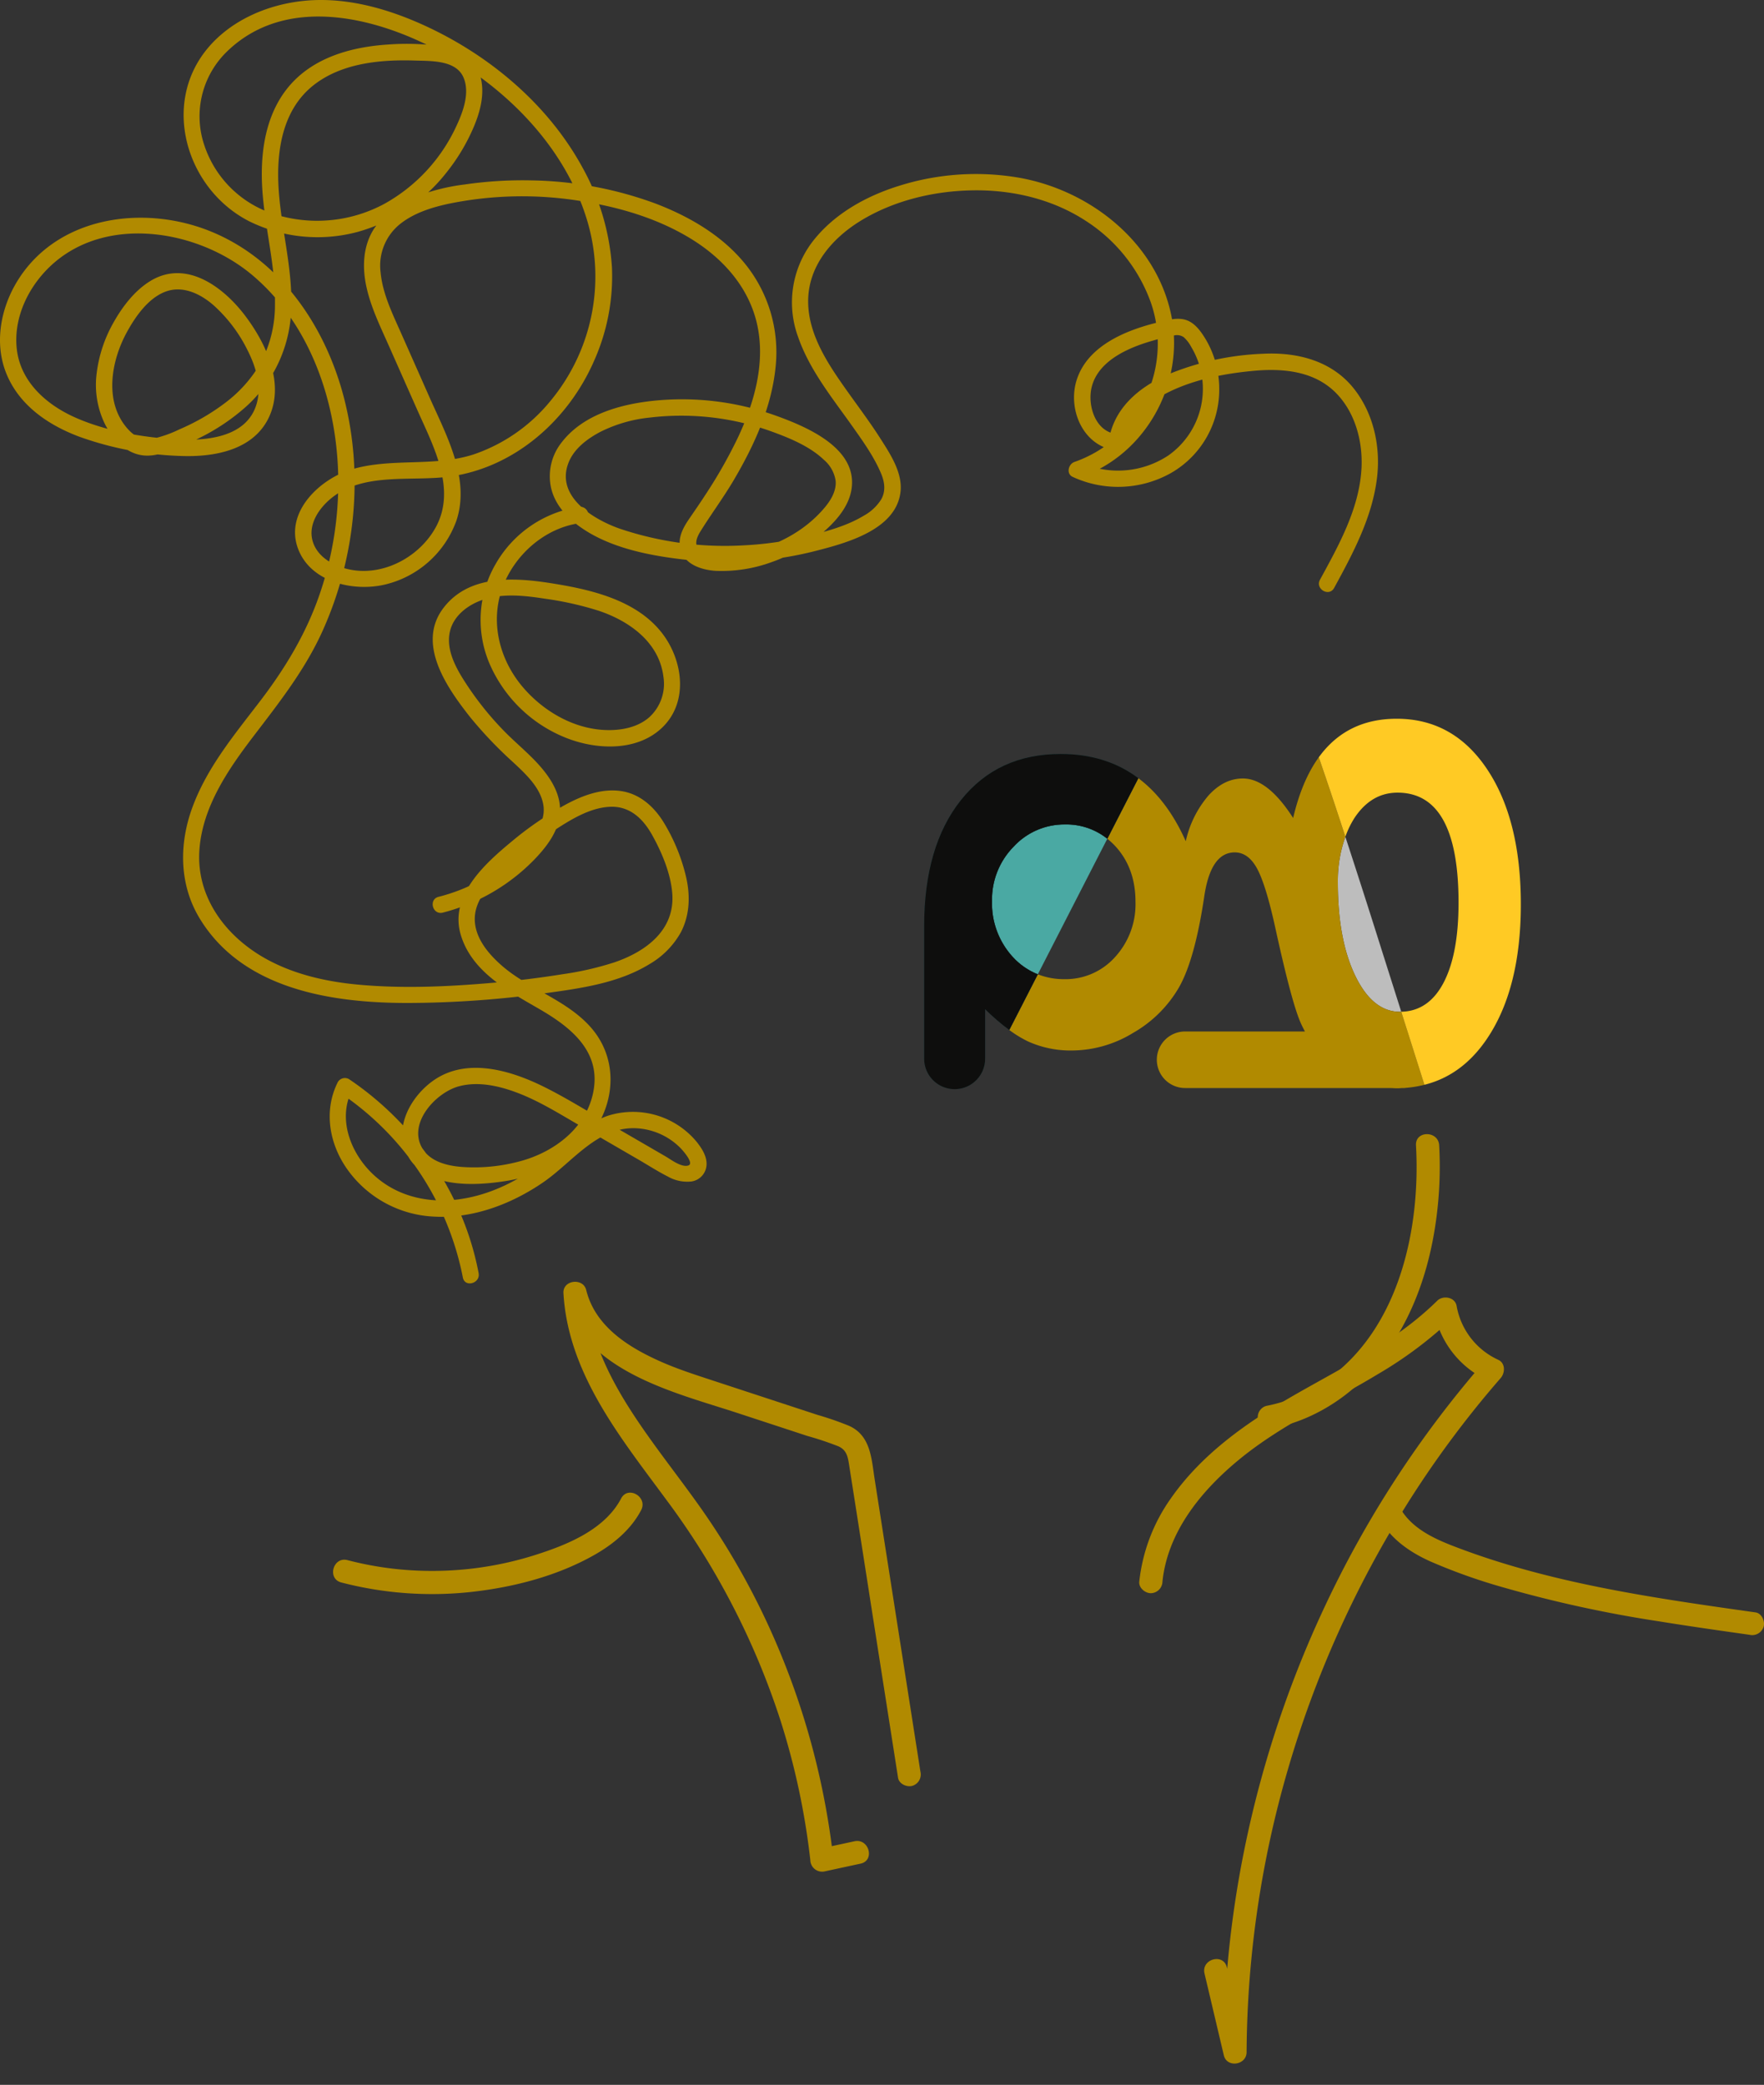 <svg xmlns="http://www.w3.org/2000/svg" xmlns:xlink="http://www.w3.org/1999/xlink" width="479" height="565.947" viewBox="0 0 479 565.947">
						<rect x="0" y="0" width="479" height="565.947" fill="#333333" stroke="none"/>
						<defs>
							<clipPath id="clip-path">
								<rect id="Rechteck_49" data-name="Rechteck 49" width="479" height="565.947" fill="none"></rect>
							</clipPath>
							<clipPath id="clip-path-3">
								<rect id="Rechteck_47" data-name="Rechteck 47" width="58.166" height="90.987" fill="none"></rect>
							</clipPath>
							<clipPath id="clip-path-4">
								<path id="Pfad_324" data-name="Pfad 324" d="M207.782,157.394a18.732,18.732,0,0,0-14,6.066,20.424,20.424,0,0,0-5.832,14.7,21.5,21.5,0,0,0,5.6,15.164,18.463,18.463,0,0,0,6.836,4.749l-7.749,15.112a59.565,59.565,0,0,1-6.552-5.63v13.415a8.282,8.282,0,1,1-16.565,0V185.04q0-21.694,9.973-34.237t27.122-12.54q12.332,0,21.071,6.574-4.214,8.218-8.43,16.437a17.791,17.791,0,0,0-11.474-3.881" transform="translate(-169.521 -138.264)" fill="none"></path>
							</clipPath>
							<linearGradient id="linear-gradient" x1="-4.314" y1="3.971" x2="-4.289" y2="3.971" gradientUnits="objectBoundingBox">
								<stop offset="0" stop-color="#fff"></stop>
								<stop offset="1" stop-color="#0e0e0d"></stop>
							</linearGradient>
						</defs>
						<g id="Gruppe_98" data-name="Gruppe 98" clip-path="url(#clip-path)">
							<g id="Gruppe_97" data-name="Gruppe 97">
								<g id="Gruppe_96" data-name="Gruppe 96" clip-path="url(#clip-path)">
									<path id="Pfad_319" data-name="Pfad 319" d="M250.131,191.164q-4.723-9.8-4.724-25.315a35.627,35.627,0,0,1,2.044-12.4q5.085,15.55,10,31.163,2.589,8.165,5.18,16.331c-.105,0-.2.021-.308.021q-7.465,0-12.19-9.8" transform="translate(117.87 73.701)" fill="#bdbdbd"></path>
									<path id="Pfad_320" data-name="Pfad 320" d="M181.972,171.951a20.432,20.432,0,0,1,5.832-14.7,18.734,18.734,0,0,1,14-6.066,17.794,17.794,0,0,1,11.475,3.881l-18.869,36.8a18.452,18.452,0,0,1-6.838-4.747,21.511,21.511,0,0,1-5.6-15.166" transform="translate(87.402 72.616)" fill="#4aa9a3"></path>
									<path id="Pfad_321" data-name="Pfad 321" d="M274.355,172.849q0,15.514,4.724,25.315t12.19,9.8c.105,0,.2-.019.308-.021q3.144,9.914,6.287,19.827a29.175,29.175,0,0,1-4.848.817c-.21.018-.413.064-.628.064h-.48c-.45.018-.881.075-1.34.075-.616,0-1.209-.043-1.81-.075H232.967a7.675,7.675,0,1,1,0-15.349h32.459c-.438-.81-.853-1.633-1.22-2.479q-2.449-5.66-6.765-25.372-2.565-11.784-4.959-16.273t-6.123-4.491q-6.533,0-8.282,12.016-2.565,17.149-6.883,24.671a33.654,33.654,0,0,1-12.423,12.307,32.155,32.155,0,0,1-16.507,4.783,28.11,28.11,0,0,1-12.014-2.45,31.345,31.345,0,0,1-5.113-3.119l7.749-15.114a19.3,19.3,0,0,0,7.162,1.319,18.027,18.027,0,0,0,13.823-6.009,21.262,21.262,0,0,0,5.541-14.988q0-9.1-5.424-15.049a19.311,19.311,0,0,0-2.232-2.068q4.217-8.22,8.43-16.439,7.885,5.9,12.874,17.108a28.526,28.526,0,0,1,6.182-12.424q4.2-4.61,9.333-4.608,6.766,0,13.648,10.732,2.374-10.154,6.952-16.479c2.475,7.16,4.866,14.36,7.224,21.574a35.614,35.614,0,0,0-2.044,12.4" transform="translate(88.922 66.701)" fill="#b18a00"></path>
									<path id="Pfad_322" data-name="Pfad 322" d="M264.309,211.337c4.9-.107,8.712-2.673,11.416-7.738q4.139-7.758,4.14-21.871,0-29.863-16.565-29.862-7.117,0-11.665,6.824a24.562,24.562,0,0,0-2.5,5.153c-2.358-7.214-4.749-14.414-7.224-21.574q7.57-10.465,21.161-10.467,15.4,0,24.554,13.706T296.78,182.2q0,22.744-9.1,36.336c-4.531,6.768-10.248,10.932-17.086,12.633q-3.142-9.914-6.287-19.827" transform="translate(116.19 63.305)" fill="#ffca24"></path>
									<path id="Pfad_323" data-name="Pfad 323" d="M207.782,157.394a18.732,18.732,0,0,0-14,6.066,20.424,20.424,0,0,0-5.832,14.7,21.5,21.5,0,0,0,5.6,15.164,18.463,18.463,0,0,0,6.836,4.749l-7.749,15.112a59.7,59.7,0,0,1-6.552-5.63v13.415a8.282,8.282,0,1,1-16.565,0V185.04q0-21.694,9.973-34.237t27.122-12.54q12.332,0,21.071,6.574-4.214,8.218-8.43,16.437a17.791,17.791,0,0,0-11.474-3.881" transform="translate(81.422 66.409)" fill="#174a4d"></path>
									<g id="Gruppe_95" data-name="Gruppe 95" transform="translate(250.943 204.673)" style="mix-blend-mode: multiply;isolation: isolate">
										<g id="Gruppe_94" data-name="Gruppe 94">
											<g id="Gruppe_93" data-name="Gruppe 93" clip-path="url(#clip-path-3)">
												<g id="Gruppe_92" data-name="Gruppe 92" transform="translate(0 0)">
													<g id="Gruppe_91" data-name="Gruppe 91" clip-path="url(#clip-path-4)">
														<rect id="Rechteck_46" data-name="Rechteck 46" width="58.166" height="90.987" transform="translate(0 0)" fill="url(#linear-gradient)"></rect>
													</g>
												</g>
											</g>
										</g>
									</g>
									<path id="Pfad_325" data-name="Pfad 325" d="M273.684,211.009c1.266,22.689-4.543,49.74-24.2,63.655a41.778,41.778,0,0,1-16.46,7.086,3.176,3.176,0,0,0-2.2,3.871,3.217,3.217,0,0,0,3.872,2.2c11.431-2.158,21.738-9.011,28.978-18.012,8.034-9.989,12.71-22.227,14.887-34.78a105.963,105.963,0,0,0,1.418-24.018c-.225-4.028-6.521-4.055-6.294,0" transform="translate(110.817 99.893)" fill="#b18a00"></path>
									<path id="Pfad_326" data-name="Pfad 326" d="M200.287,368.015q-6.206-39.648-12.411-79.3c-.875-5.587-1.039-11.865-6.91-14.538a83.8,83.8,0,0,0-8.645-3l-9.446-3.1q-9.446-3.1-18.89-6.2c-4.725-1.553-9.478-3.075-14.036-5.082-8.8-3.878-17.968-9.555-20.409-19.512-.832-3.394-6.389-2.749-6.182.836,1.26,21.857,15.511,39.231,27.942,56.114a206.373,206.373,0,0,1,31.014,59.97,197.985,197.985,0,0,1,8.082,37.847,3.207,3.207,0,0,0,3.983,3.035q4.836-1.046,9.674-2.089c3.957-.854,2.283-6.923-1.674-6.069l-9.672,2.089,3.983,3.035a207.252,207.252,0,0,0-18.906-66.31,201.046,201.046,0,0,0-17.377-29.611c-6.136-8.664-12.824-16.938-18.588-25.864-6.279-9.724-11.49-20.409-12.167-32.146l-6.182.836c5,20.4,30.112,26.121,47.237,31.745l18.89,6.2a86.42,86.42,0,0,1,8.441,2.823c2.4,1.078,2.591,3.156,2.968,5.551q3.135,19.911,6.234,39.831,3.488,22.289,6.978,44.579c.263,1.682,2.366,2.613,3.871,2.2a3.225,3.225,0,0,0,2.2-3.871" transform="translate(49.641 112.897)" fill="#b18a00"></path>
									<path id="Pfad_327" data-name="Pfad 327" d="M215.282,315.057c1.42-13.684,10.741-24.9,21.025-33.3,11.394-9.31,24.967-15.445,37.487-23.022a109.941,109.941,0,0,0,20.553-15.471l-5.261-1.389a25.705,25.705,0,0,0,14.227,18.415q-.32-2.471-.638-4.943a285.848,285.848,0,0,0-43.358,66.568,291.124,291.124,0,0,0-23.642,75.877,285.55,285.55,0,0,0-3.841,45.012l6.182-.838q-2.622-11.1-5.243-22.2c-.93-3.941-7-2.272-6.069,1.674l5.242,22.2c.825,3.491,6.165,2.679,6.183-.836a279.8,279.8,0,0,1,11.28-76.974,284.937,284.937,0,0,1,31.656-70.787A275.032,275.032,0,0,1,307.126,259.8c1.209-1.388,1.326-4.031-.637-4.943A19.888,19.888,0,0,1,295.157,240.2c-.438-2.4-3.693-2.937-5.261-1.389-11.2,11.059-25.51,17.966-39.01,25.728-12.674,7.286-24.919,15.858-33.382,28.01a47.92,47.92,0,0,0-8.515,22.505c-.176,1.693,1.572,3.147,3.147,3.147a3.218,3.218,0,0,0,3.147-3.147" transform="translate(100.372 114.283)" fill="#b18a00"></path>
									<path id="Pfad_328" data-name="Pfad 328" d="M253.366,280.319c3.043,5.236,8.1,8.7,13.526,11.145a155.141,155.141,0,0,0,19.642,7.009,338.2,338.2,0,0,0,42.51,9.276c8.155,1.32,16.334,2.482,24.512,3.639a3.253,3.253,0,0,0,3.871-2.2c.406-1.474-.5-3.631-2.2-3.871-27.694-3.918-55.8-7.868-82.04-18-5.5-2.123-11.314-4.888-14.389-10.176-2.034-3.5-7.476-.336-5.434,3.177" transform="translate(121.477 132.381)" fill="#b18a00"></path>
									<path id="Pfad_329" data-name="Pfad 329" d="M139.313,275.3c-4.5,8.577-14.895,12.682-23.63,15.435a92.608,92.608,0,0,1-32.243,4.12,90.119,90.119,0,0,1-18.43-2.82c-3.923-1.018-5.6,5.051-1.673,6.069a97.965,97.965,0,0,0,35.424,2.552c11.452-1.283,23.155-4.3,33.246-10.007,5.157-2.916,9.949-6.854,12.74-12.173,1.881-3.584-3.55-6.769-5.434-3.177" transform="translate(29.347 131.471)" fill="#b18a00"></path>
									<path id="Pfad_330" data-name="Pfad 330" d="M362.275,159.6c5.1-9.357,10.288-19.02,11.625-29.751,1.053-8.451-.862-17.468-6.176-24.244-5.951-7.591-15.257-10.022-24.569-9.582a75.061,75.061,0,0,0-25.988,5.624c-8,3.462-14.947,9.339-16.14,18.4l2.22-2.22c-5.843-.6-8.037-7.856-6.8-12.779,1.831-7.283,10.244-10.793,16.75-12.623a50.389,50.389,0,0,1,5.468-1.312,3.207,3.207,0,0,1,2.765.416,9.627,9.627,0,0,1,2.052,2.675,22.1,22.1,0,0,1-6.222,29.431,24.774,24.774,0,0,1-23.757,1.972q-.264,2.03-.53,4.059c18.07-5.954,28.9-25.651,25.066-44.131-4.106-19.781-22.006-33.866-41.283-37.287a69.417,69.417,0,0,0-32.633,2.2C235.054,53.27,226.2,58.2,220.405,65.9a27.179,27.179,0,0,0-3.721,25.478c3.118,9.039,9.295,16.6,14.747,24.307,2.842,4.019,5.844,8.2,7.78,12.757,1.008,2.367,1.375,4.833.058,7.147a12.943,12.943,0,0,1-4.719,4.4c-4.485,2.712-9.794,4.174-14.843,5.43a92.286,92.286,0,0,1-17.439,2.6,89.4,89.4,0,0,1-33.929-4.488c-7.175-2.509-17.518-8.72-13.979-17.878,1.494-3.867,5.137-6.568,8.682-8.432a38.518,38.518,0,0,1,13.4-3.867,72.211,72.211,0,0,1,33.468,3.921c4.786,1.757,10.031,3.954,13.779,7.514a9.318,9.318,0,0,1,3.22,5.724c.24,2.662-1.242,5.184-2.881,7.159-6.49,7.823-16.855,12.438-26.918,12.855-2.133.089-4.472.108-6.43-.869-2.413-1.2-1.726-3.4-.508-5.363,2.941-4.747,6.285-9.222,9.122-14.048,5.554-9.444,10.269-19.781,11.329-30.8a38.1,38.1,0,0,0-8.633-28.231c-6.222-7.47-14.964-12.51-23.944-15.944a101.792,101.792,0,0,0-33.55-6.3,109.349,109.349,0,0,0-18.353,1.112,54.749,54.749,0,0,0-14.263,3.73,22.835,22.835,0,0,0-10.343,8.318c-2.956,4.636-3.19,10.244-2.089,15.494,1.187,5.658,3.793,10.942,6.121,16.193q3.9,8.8,7.806,17.605c4.265,9.619,10.618,21.313,4.975,31.667-4.231,7.763-13.518,13.015-22.412,11.681-4.3-.644-9.249-2.958-10.852-7.308-1.637-4.439,1.021-8.824,4.278-11.714,8.743-7.754,22.009-4.947,32.66-6.374C139.666,127,154.224,114.1,161.254,98.1a56.276,56.276,0,0,0,4.91-25.646,64.235,64.235,0,0,0-7.923-26.844c-9.326-17.2-25.307-30.605-42.96-38.68C104.884,2.172,93.268-1.048,81.75.315c-9.512,1.125-19.1,5.3-25.34,12.765C43.629,28.361,50.7,51.516,67.8,60.134A41.98,41.98,0,0,0,96.972,62.99,46.51,46.51,0,0,0,121.2,46.883a52.976,52.976,0,0,0,7.441-12.42c1.776-4.191,3.039-9,1.856-13.529-1.28-4.9-5.477-7.582-10.278-8.336a68.518,68.518,0,0,0-14.776-.514c-9.41.594-19.3,3.175-25.985,10.245-6.858,7.258-8.672,17.451-8.33,27.112.394,11.124,3.7,21.962,3.535,33.125a33.422,33.422,0,0,1-3.834,15.857A36.114,36.114,0,0,1,61.354,109.2a58.8,58.8,0,0,1-12.639,7.353,32.4,32.4,0,0,1-7.372,2.573c-2.747.46-4.848-.684-6.639-2.679-6.546-7.3-4.547-18.467-.226-26.326,2.308-4.2,5.693-9.086,10.331-10.9,4.764-1.858,9.649.543,13.231,3.687a40.464,40.464,0,0,1,9.209,12.226c2.226,4.413,3.878,9.746,2.388,14.649-2.805,9.227-14.209,9.98-22.206,9.462-9.039-.586-18.711-2.225-27.027-5.92-7.856-3.492-14.941-9.749-15.867-18.773-.894-8.72,3.492-17.349,9.928-23.02C29.569,58.226,54.14,62.59,68.5,74.672c15.845,13.335,23,34.633,23.347,54.863a93.194,93.194,0,0,1-5.08,31.862c-3.616,10.513-9.25,19.883-15.967,28.693-7,9.181-14.54,18.114-18.567,29.1-3.667,10-3.6,21.007,2.064,30.25,11.826,19.319,36.233,22.9,56.961,22.823a277.869,277.869,0,0,0,37.091-2.682c9.514-1.32,19.647-2.736,27.994-7.852a22.881,22.881,0,0,0,8.568-8.707c2.5-4.848,2.555-10.309,1.257-15.52a50.858,50.858,0,0,0-6.09-14.491c-2.628-4.157-6.416-7.533-11.422-8.269-5.5-.808-10.913,1.369-15.638,3.985a90.569,90.569,0,0,0-13.764,9.444c-7.5,6.194-17.472,14.99-14.06,25.855,3.125,9.954,12.984,15.077,21.367,19.944,7.985,4.638,16.113,10.892,14.742,21.225-1.34,10.1-9.807,16.96-19.083,19.749a47.667,47.667,0,0,1-15.755,1.89c-4.294-.189-9.57-1.2-11.878-5.282-3.838-6.789,3.834-15.016,10.057-16.676,5.335-1.424,11.132-.052,16.147,1.887,5.653,2.185,10.865,5.422,16.089,8.451l16.536,9.591c2.626,1.523,5.217,3.2,7.927,4.571a10.61,10.61,0,0,0,6.464,1.338,4.8,4.8,0,0,0,4.022-4.186c.281-2.443-1.18-4.694-2.623-6.531a22.485,22.485,0,0,0-24.073-7.139c-4.969,1.7-8.951,5.166-12.818,8.593-7.881,6.984-17.172,12.714-27.8,14.122-9.049,1.2-18.046-1.181-24.364-7.957-5.317-5.7-8.288-14.3-4.583-21.636l-3.039.8a78.413,78.413,0,0,1,33.154,50c.531,2.805,4.812,1.618,4.283-1.18-4.063-21.439-17.163-40.513-35.194-52.66a2.236,2.236,0,0,0-3.039.8c-3.957,7.84-2.309,16.966,2.743,23.917a30.576,30.576,0,0,0,23.555,12.606c10.486.545,20.917-3.445,29.462-9.305,8.078-5.538,14.852-15.428,25.677-14.661a18.157,18.157,0,0,1,11.609,5.348c.684.709,3.784,4.179,2.135,4.73-1.85.62-4.743-1.625-6.165-2.451l-16.855-9.774c-5.351-3.1-10.643-6.379-16.19-9.128-8.994-4.46-20.9-8.056-29.942-1.76-6.207,4.32-11.073,12.979-7.111,20.351,4.873,9.07,18.258,8.334,26.845,6.957,10.025-1.608,20.06-6.576,25.139-15.733,4.736-8.538,4.265-18.751-2.364-26.13-6.7-7.453-16.809-10.205-24.194-16.744-3.495-3.094-7.014-7.285-7.153-12.189-.155-5.483,4.117-9.715,7.742-13.29A85.585,85.585,0,0,1,150,225.733c4.6-3,9.936-6.445,15.583-6.721,5.406-.265,9.008,3.2,11.489,7.638,2.619,4.688,4.978,10.267,5.458,15.653.9,10.073-7.031,15.956-15.647,18.917a83.613,83.613,0,0,1-14.023,3.224q-9.477,1.519-19.046,2.343c-12.158,1.057-24.585,1.627-36.757.48-10.86-1.023-22-3.947-30.654-10.883-7.9-6.333-12.976-15.326-12.258-25.642.817-11.743,7.866-21.956,14.785-31.015C75.9,190.6,82.9,181.716,87.635,171.166c8.843-19.681,11.185-42.275,5.752-63.23-5.076-19.579-17.53-37.88-36.9-45.407-17.972-6.984-41.007-3.7-51.743,13.714C.16,83.682-1.632,93.227,1.76,101.491c3.529,8.6,11.4,13.934,19.841,17.08a89.828,89.828,0,0,0,27.685,5.211c8.685.3,19.072-1.458,23.472-9.968,4.847-9.376-.469-20.582-6.266-28.21C60.6,77.857,50.5,70.3,40.739,76.333c-4.256,2.632-7.548,6.984-9.962,11.3a36.93,36.93,0,0,0-4.55,13.884,24.278,24.278,0,0,0,2.289,13.642c2.179,4.314,6.087,8.386,11.2,8.521,2.716.073,5.35-.907,7.841-1.88,2.374-.928,4.716-1.953,6.989-3.109a56.388,56.388,0,0,0,12.276-8.315A37.161,37.161,0,0,0,79.1,82.9c.243-11.28-3.131-22.224-3.529-33.455-.342-9.669,1.56-20.011,9.581-26.323,7.653-6.022,18.228-6.994,27.614-6.685,4.3.144,11.043-.145,13.086,4.583,1.778,4.118-.067,9.2-1.831,12.993a46.274,46.274,0,0,1-19.552,21.266,38.453,38.453,0,0,1-29.2,3.088,29.269,29.269,0,0,1-19.8-18.973,24.479,24.479,0,0,1,6.1-25.338c16.568-16.172,42.368-9.1,60.007,1.119,16.673,9.659,31.368,24.666,37.422,43.28a52.907,52.907,0,0,1-9.474,50.317,46.032,46.032,0,0,1-20.945,14.593c-10.814,3.483-22.436.808-33.251,4.106-8.4,2.562-17.728,11.281-14.593,20.915,3.1,9.524,15,12.358,23.753,10.307a27.321,27.321,0,0,0,19.445-17.357c3.791-11.342-2.669-23.045-7.154-33.16q-3.9-8.8-7.806-17.605c-2.349-5.3-5.091-10.824-5.63-16.682a14.454,14.454,0,0,1,5.387-13.148c3.68-2.9,8.353-4.392,12.871-5.381a99.166,99.166,0,0,1,36.216-.768c10.518,1.662,21.022,4.761,30.118,10.417C196.213,70.16,203,77.643,205.407,87.285c2.66,10.674-.477,21.836-5.049,31.525a130.74,130.74,0,0,1-8.493,15.016c-1.51,2.337-3.085,4.627-4.659,6.919-1.526,2.222-2.989,4.746-2.6,7.548.653,4.721,5.646,6.426,9.789,6.672a39.518,39.518,0,0,0,15.175-2.389A43.235,43.235,0,0,0,223,144.929c3.773-3.174,7.606-7.344,8.266-12.429,1.421-10.941-12.245-16.646-20.47-19.626a75.382,75.382,0,0,0-33.7-4.043c-9.006.993-18.948,3.831-24.686,11.391a14.745,14.745,0,0,0-2.855,11.805c.857,4.426,3.892,7.977,7.416,10.6,8.374,6.235,19.906,8.325,30.044,9.409a97.75,97.75,0,0,0,34.519-2.5c8.244-2.111,21.758-5.717,22.986-15.953.631-5.245-2.8-10.378-5.5-14.609-2.66-4.169-5.631-8.127-8.5-12.153-5.194-7.293-11.006-15.542-11.073-24.869-.07-9.626,6.4-17.2,14.248-22.012,8.977-5.5,19.8-8.074,30.266-8.268,10.818-.2,21.783,2.34,30.9,8.3a43.955,43.955,0,0,1,17.626,22.11,34.017,34.017,0,0,1-1.326,25.666,33.4,33.4,0,0,1-19.368,17.638c-1.656.546-2.371,3.19-.53,4.059a29.357,29.357,0,0,0,26.687-1.027,26.071,26.071,0,0,0,13.118-23.162,26.362,26.362,0,0,0-3.753-13.292c-1.249-2.04-2.848-4.3-5.223-5.089-2.453-.813-5.217.046-7.627.631-8.58,2.083-18.912,6.217-22.008,15.351-2.756,8.143,1.655,18.482,10.787,19.414,1.3.133,2.077-1.134,2.22-2.22.884-6.724,6.638-11.12,12.359-13.848,6.855-3.269,14.659-4.774,22.175-5.5,8.373-.813,17.269-.055,23.281,6.5,4.95,5.4,6.866,13.155,6.4,20.332-.693,10.746-6.2,20.582-11.246,29.831-1.369,2.509,2.463,4.753,3.835,2.241" transform="translate(0 0)" fill="#b18a00"></path>
									<path id="Pfad_331" data-name="Pfad 331" d="M119.422,92.933a31.382,31.382,0,0,0-22.96,15.549A30.24,30.24,0,0,0,94.839,135.6,37.842,37.842,0,0,0,115.1,155.469c8.476,3.526,20.1,4.108,27-3,6.756-6.963,5.114-18.012-.4-25.177-6.558-8.521-17.878-11.518-27.978-13.244-10.565-1.8-23.968-3.353-31.391,6.308-7.511,9.773.981,21.79,7.222,29.695a111.612,111.612,0,0,0,11.66,12.236c3.359,3.141,7.486,6.888,8.219,11.684.825,5.406-3.9,10.111-7.5,13.466a48.094,48.094,0,0,1-20.986,11.388c-2.762.721-1.591,5,1.181,4.283a53.083,53.083,0,0,0,25.242-14.815c3.229-3.439,6.259-7.474,6.565-12.35.286-4.531-2.053-8.592-4.863-11.951-3.134-3.747-7.014-6.787-10.412-10.281a84.121,84.121,0,0,1-9.777-12.088c-2.8-4.216-6.034-9.53-4.833-14.818,1.005-4.434,5.131-7.425,9.264-8.729,5.31-1.673,11.068-1.029,16.471-.194a88.107,88.107,0,0,1,14.723,3.3c8.343,2.81,16.4,8.58,17.527,17.949a12.279,12.279,0,0,1-3.818,10.913c-3.269,2.872-7.85,3.674-12.072,3.491-8.744-.382-16.972-5.268-22.5-11.887-6.151-7.365-8.66-17.349-5.411-26.515,3.206-9.048,11.554-16.492,21.188-17.758a2.3,2.3,0,0,0,2.22-2.22,2.231,2.231,0,0,0-2.22-2.22" transform="translate(38.121 44.63)" fill="#b18a00"></path>
								</g>
							</g>
						</g>
					</svg>